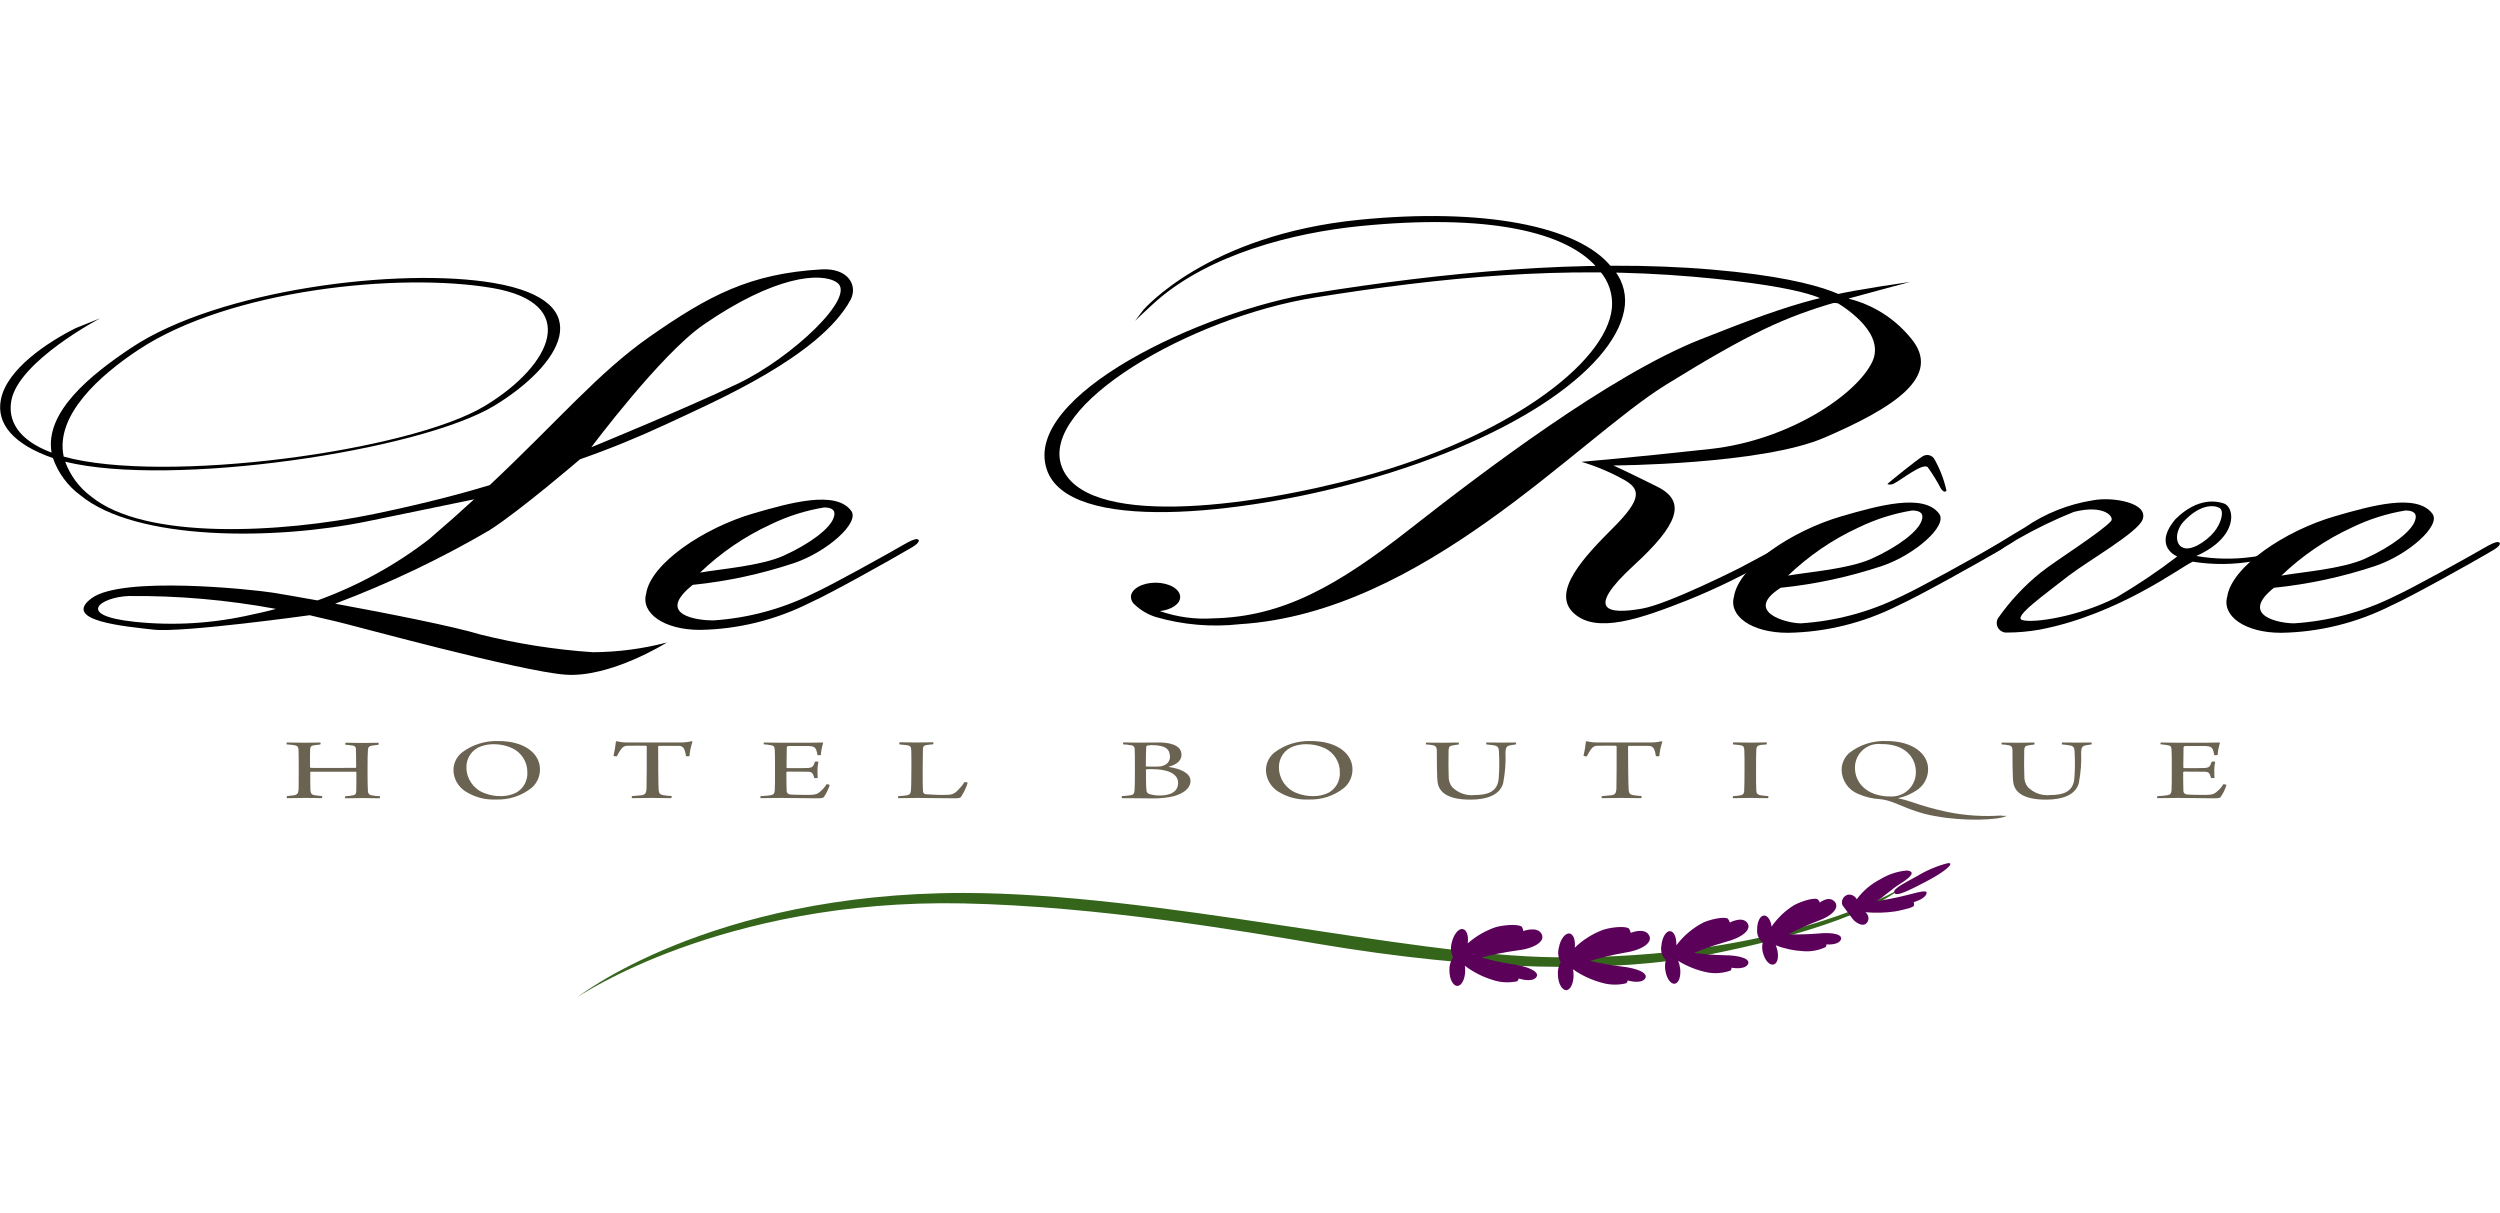 <?xml version="1.0" encoding="UTF-8"?>
<svg id="Layer_1" xmlns="http://www.w3.org/2000/svg" width="206.03" height="100" viewBox="0 0 206.03 100">
  <defs>
    <style>
      .cls-1 {
        fill: #34651b;
      }

      .cls-1, .cls-2, .cls-3 {
        fill-rule: evenodd;
      }

      .cls-3 {
        fill: #6b6352;
      }

      .cls-4 {
        fill: #5b015a;
      }
    </style>
  </defs>
  <g id="scroll_logo_-_main">
    <g id="Foreground">
      <g id="Group_4">
        <g id="Group_1">
          <path id="Path_1" d="M48.73,36.86s7.62-3.12,12.07-5.24,9.88-7.23,8.16-8.35c-1.32-.87-5.17-.53-11.01,3.51-3.51,2.43-9.22,10.08-9.22,10.08ZM22.74,50.18c-4-.74-8.07-1.1-12.14-1.06-2.25.08-4.51,1.59.46,2.12,3.26.35,6.55.14,9.75-.6,1.26-.26,1.93-.46,1.93-.46ZM5.25,37.63c8.22,2.28,28.55-.42,34.75-4.2,5.56-3.39,7.82-8.44.6-9.69-7.65-1.32-21.71.12-29.21,5.1-3.17,2.1-6.87,5.39-6.14,8.79ZM8.22,26.25s-6.67,3.51-7.28,6.74c-.31,1.6.48,3.25,3.31,4.31-.58-3.34,3.22-6.41,6.57-8.64,7.22-4.81,22.13-6.66,29.86-5.34,8.98,1.53,5.41,6.85.1,10.09-6.15,3.75-26.67,6.79-35.41,4.64.42,1.13,1.15,2.13,2.12,2.85,4.42,3.64,15.64,3.05,23.34,1.46,4.58-.95,7.73-1.83,9.53-2.38,5.73-5.39,8.94-9.26,13.15-12.21,4.96-3.47,8.35-5.23,14.19-5.57,2.25-.13,3.01,1.37,2.39,2.52-2.52,4.64-11.14,8.35-15.12,10.21-2.34,1.09-4.73,2.07-7.17,2.92,0,0-4.83,4.15-7.43,5.83-4.07,2.38-8.34,4.41-12.75,6.07,4.24.78,9.78,1.87,11.96,2.54,3.05.76,6.15,1.25,9.28,1.46,2.06-.01,4.11-.28,6.1-.8,0,0-4.64,2.92-8.36,2.65s-17.64-4.1-18.83-4.37-2.25-.53-2.25-.53c0,0-10.48,1.46-12.86,1.19s-7.62-.73-5.11-2.59,13.2-.73,14.92-.46c.51.08,1.9.32,3.7.64,3.29-1.19,6.38-2.88,9.16-5.02,1.36-1.16,2.6-2.26,3.74-3.31-1.54.31-4.3.88-8.73,1.8-7.68,1.59-19.11,1.65-23.71-2.13-1.05-.77-1.84-1.85-2.27-3.07-3.28-1.14-4.67-2.84-4.29-4.81.48-2.53,3.89-4.76,6.17-5.9l1.99-.8Z"/>
          <path id="Path_2" class="cls-2" d="M58.75,51.13c-1.22,0-4.8-.42-1.66-2.93,2.85-.29,5.67-.9,8.39-1.81,2.66-.91,5.4-3.3,4.67-4.29-1.26-1.72-5.02-.67-8.02.2-4.15,1.2-8.52,4.16-8.88,6.63-.45,1.58,1.43,2.98,4.44,2.98,3.17-.05,6.28-.83,9.11-2.26,1.64-.73,6.83-3.64,8.06-4.37.56-.3.96-.61.84-.79-.13-.12-.39-.06-.95.24-1.79,1.03-6.14,3.46-7.87,4.25-2.54,1.24-5.3,1.97-8.12,2.15ZM57.68,47.2c1.71-1.64,3.68-2.99,5.83-3.98,1.4-.68,2.88-1.15,4.41-1.4.73,0,.99.3.78.85-.28.85-1.85,2.1-4.13,3.13-1.91.85-5.2,1.09-6.89,1.39Z"/>
          <path id="Path_3" class="cls-2" d="M179.79,45.07c.64.46,2-.41,2.67-1.22.58-.69.9-1.78.42-2.01-.51-.25-1.63-.25-2.95,1.17-.52.56-.78,1.62-.15,2.07ZM185.77,46.25c.78-.19,1.56-.43,1.43-.54-.19-.18-.58.07-1.68.2-1.5.2-3.03.17-4.52-.09,3.53-1.57,3.18-4.03,2.27-4.33-.51-.17-2.11-.57-3.99,1.3-1.9,2.26.15,3.07.15,3.07-1.59,1.22-3.26,2.34-4.99,3.36-3.1,1.59-6.85,2.16-7.78,1.88-.8-.24,1.84-2.09,3.83-3.66,1.69-1.28,5.68-3.56,6.08-4.61.55-1.39-2.45-1.91-4.08-1.6-2.02.32-3.94,1.08-5.62,2.24-1.2.7-3.62,2.21-4.16,2.56-.36.23-1.37.62-1.24.74.29.14.64.1.9-.1.45-.29,2.5-1.31,3.84-2.2,1.51-.87,3.07-1.63,4.69-2.28,2.52-.65,3.38.42,3.07.76-.84.93-4.49,3.2-5.81,4.25-1.35,1.09-2.53,2.36-3.52,3.78-.2.4-.04.88.36,1.07.11.06.24.09.37.08.91,0,1.82-.08,2.72-.24,6.5-1.24,11.67-5.19,12.62-5.6,1.68.27,3.39.25,5.07-.05Z"/>
          <path id="Path_4" class="cls-2" d="M148.41,51.37c-1.22,0-4.74-.97-1.66-2.93,2.85-.29,5.67-.9,8.39-1.81,2.66-.91,5.4-3.3,4.67-4.29-1.26-1.72-5.02-.67-8.02.2-4.15,1.2-8.52,4.16-8.89,6.63-.45,1.58,1.43,2.98,4.44,2.98,3.17-.05,6.28-.83,9.11-2.26,1.64-.73,6.83-3.64,8.06-4.37.56-.3.96-.61.84-.79-.13-.12-.39-.06-.95.24-1.79,1.03-6.14,3.46-7.87,4.25-2.54,1.24-5.3,1.97-8.12,2.15ZM147.34,47.45c1.71-1.64,3.68-2.99,5.83-3.98,1.4-.68,2.88-1.15,4.41-1.4.73,0,.99.3.78.85-.28.85-1.85,2.1-4.13,3.13-1.91.85-5.2,1.09-6.9,1.39h0Z"/>
          <path id="Path_5" class="cls-2" d="M189.06,51.37c-1.22,0-4.55-.62-1.66-2.93,2.85-.29,5.67-.9,8.39-1.81,2.66-.91,5.4-3.3,4.67-4.29-1.26-1.72-5.02-.67-8.02.2-4.15,1.2-8.52,4.16-8.89,6.63-.45,1.58,1.43,2.98,4.44,2.98,3.17-.05,6.28-.83,9.11-2.26,1.64-.73,6.83-3.64,8.06-4.37.56-.3.96-.61.84-.79-.13-.12-.39-.06-.95.24-1.79,1.03-6.14,3.46-7.87,4.25-2.54,1.24-5.3,1.97-8.12,2.15ZM188,47.45c1.71-1.64,3.68-2.99,5.83-3.98,1.4-.68,2.88-1.15,4.41-1.4.73,0,.99.3.78.85-.28.85-1.85,2.1-4.13,3.13-1.91.85-5.2,1.09-6.9,1.39h0Z"/>
          <path id="Path_6" class="cls-1" d="M47.54,82.21s10.88-8.62,31.83-8.62c15.98,0,36.59,5.18,48.8,5.3,18.83.2,28.51-5.7,28.51-5.7,0,0-3.05,2.92-15.65,5.44-8.13,1.63-19.16,1.39-32.49-.86-5.98-1.01-18.01-3.09-29.18-3.32-19.96-.4-31.83,7.76-31.83,7.76Z"/>
          <path id="Path_7" class="cls-4" d="M151.84,74.6c-.13-.33.04-.71.37-.84.01,0,.03-.01.05-.02.31-.06.61.09.76.37.51-.7,1.18-1.26,1.96-1.66.66-.4,1.41-.65,2.19-.71.64.08.46.45-.55,1.08-.8.5-1.39,1.11-2,1.46.72-.13,1.69-.29,2.52-.51,1.43-.38,1.78-.43,1.59-.04s-1.02.62-1.02.62c.04.09.04.19.02.29-.05.13-.6.29-1.54.47-.81.12-1.63.14-2.45.07l.11.12c.21.26.17.64-.09.84,0,0,0,0,0,0-.28.21-.81-.07-1.08-.41"/>
          <path id="Path_8" class="cls-4" d="M131,79.18c.84.2,1.68.36,2.54.46,1.48.15,2.38.6,2.01,1.04s-1.41.12-1.41.12c-.01.09-.05.17-.11.23-.67.17-1.37.15-2.02-.04-.85-.23-1.66-.6-2.38-1.11.03.14.05.28.05.42.02.71-.25,1.29-.6,1.3s-.67-.55-.69-1.26c-.03-.36.05-.73.23-1.04-.21-.37-.26-.8-.15-1.21.13-.7.53-1.21.88-1.16.32.05.5.56.43,1.17.67-.65,1.47-1.15,2.35-1.48.98-.29,2.01-.28,2.13-.07.07.1.11.21.13.33,0,0,1.09-.46,1.49.16s-.53,1.27-2.08,1.49c-.94.17-1.87.39-2.78.66Z"/>
          <path id="Path_9" class="cls-4" d="M146,76.36c.5-.72,1.14-1.33,1.88-1.78.83-.43,1.77-.61,1.92-.46.08.07.14.16.18.26,0,0,.7-.57,1.18-.11s-.04,1.17-1.4,1.65c-.81.31-1.61.67-2.38,1.08.79.02,1.59,0,2.38-.06,1.37-.15,2.18.1,1.93.54s-1.17.35-1.17.35c0,.08-.02.16-.06.22-.57.27-1.21.39-1.84.34-.78-.04-1.56-.2-2.28-.49.05.11.09.23.12.35.16.61.03,1.16-.3,1.24s-.71-.35-.87-.96c-.08-.28-.09-.57-.02-.85-.32-.26-.5-.66-.46-1.07-.01-.63.24-1.15.57-1.16.3,0,.56.39.62.93Z"/>
          <path id="Path_10" class="cls-4" d="M138.18,77.87c.59-.78,1.36-1.42,2.23-1.86.9-.37,1.87-.46,2-.28.07.09.12.19.15.3,0,0,.98-.54,1.42,0s-.37,1.25-1.82,1.61c-.87.25-1.72.55-2.55.89.81.11,1.62.17,2.43.19,1.41,0,2.3.33,1.99.78s-1.32.25-1.32.25c0,.08-.03.16-.08.23-.61.22-1.27.28-1.91.16-.86-.17-1.68-.5-2.43-.96.09.19.14.4.17.6.09.66-.1,1.24-.44,1.29s-.68-.45-.78-1.12c-.04-.28-.03-.56.05-.83-.32-.31-.46-.76-.37-1.2.06-.67.38-1.2.71-1.18.32.01.54.5.52,1.12Z"/>
          <path id="Path_11" class="cls-4" d="M120.96,77.74c.68-.59,1.47-1.05,2.33-1.34.99-.25,2.02-.21,2.14,0,.06.1.1.21.11.33,0,0,1.11-.42,1.49.21s-.57,1.25-2.14,1.41c-.94.13-1.88.32-2.8.56.83.23,1.67.42,2.52.55,1.48.2,2.36.69,1.97,1.11s-1.42.07-1.42.07c-.02.09-.06.17-.12.23-.67.14-1.37.11-2.02-.11-.83-.25-1.61-.65-2.3-1.17.02.13.03.26.03.38,0,.71-.29,1.28-.65,1.28s-.65-.57-.65-1.28c-.02-.38.09-.76.3-1.08-.19-.37-.22-.8-.11-1.2.16-.69.57-1.2.92-1.12.32.06.48.56.4,1.16Z"/>
          <path id="Path_12" class="cls-4" d="M156.1,73.55c.14.39,1.16-.13,2.69-.93s2.34-1.53,1.75-1.49c-.91.23-1.78.6-2.58,1.09-.76.42-1.97,1-1.85,1.32Z"/>
          <path id="Path_13" class="cls-2" d="M155.53,39.91c.05-.1,2.55-2.1,2.93-2.31.31-.19.72-.11.93.19.47.82.82,1.72,1.02,2.64-.14.24-.39-.05-.46-.17-.32-.62-.69-1.21-1.09-1.77-.45-.33-2.06.98-2.77,1.36-.17.09-.38.11-.56.05Z"/>
        </g>
        <g id="Group_3">
          <g id="Group_2">
            <path id="Path_14" class="cls-3" d="M23.65,61.35c.22.01.43.04.64.07.2.04.28.1.31.33.01.13.02.96.02,1.68,0,.64-.01,1.32-.01,1.56-.02.34-.06.49-.38.55-.15.02-.32.04-.58.07-.03.05-.03.12,0,.17.25,0,.86-.02,1.46-.02.63,0,1.13.01,1.39.02.05-.01.08-.14.05-.17-.22-.02-.43-.04-.64-.08-.28-.05-.29-.18-.33-.43-.01-.16-.01-1.06-.01-1.46,0-.02.02-.04.04-.04.1,0,1.02,0,1.92,0,.6,0,1.58,0,1.78,0,.03,0,.05.02.06.05,0,.47,0,1.32-.01,1.54-.01.25-.08.33-.31.36-.19.04-.39.06-.59.07-.03.03-.04.14,0,.17.28,0,.85-.02,1.4-.02s1.04.02,1.41.02c.06-.02.07-.14.04-.17-.23,0-.46-.03-.68-.08-.18,0-.31-.16-.31-.33,0,0,0,0,0,0-.02-.24-.03-1.07-.03-1.7,0-.91.01-1.4.03-1.66.01-.28.09-.35.33-.4.18-.03.36-.05.54-.07.03-.05.03-.12,0-.17-.19,0-.78.02-1.33.02-.6,0-1.12-.02-1.37-.02-.04.03-.06.14,0,.17.21.01.41.04.61.07.13.01.22.12.23.24.02.27.02,1.17.02,1.55,0,.03-.03.05-.06.04-.11,0-.62,0-1.75.01-1.7,0-1.88,0-1.93-.01-.03,0-.06-.03-.06-.07,0-.71-.01-1.15.01-1.45.01-.24.1-.3.32-.34.12-.02.34-.04.51-.06.04-.05.04-.12.01-.17-.32,0-.63.02-1.33.02-.54,0-1.11-.02-1.42-.02-.03.03-.06.14-.01.17Z"/>
            <path id="Path_15" class="cls-3" d="M40.87,65.89c1.07.04,2.12-.3,2.95-.97.44-.38.69-.95.68-1.53,0-1.21-1.16-2.32-3.44-2.32-1.08-.03-2.15.3-3.01.96-.42.35-.67.86-.68,1.41,0,.71.37,1.38.97,1.77.75.48,1.63.72,2.52.68ZM41.3,65.61c-.49.01-.98-.08-1.44-.27-.85-.34-1.41-1.16-1.42-2.07-.03-.78.45-1.5,1.19-1.76.34-.12.69-.18,1.05-.18.51,0,1.03.1,1.49.31.79.35,1.3,1.14,1.29,2,.04.7-.33,1.37-.95,1.7-.38.18-.8.27-1.22.27h0Z"/>
            <path id="Path_16" class="cls-3" d="M55.33,65.6c-.22-.01-.45-.03-.67-.07-.25-.05-.36-.12-.38-.45-.03-.39-.04-2.47-.04-3.55,0-.03.03-.05.06-.06.25,0,1.14-.01,1.62,0,.17-.02.34.06.44.21.09.2.15.41.17.63.1.03.2.03.29,0,.03-.41.12-.8.25-1.19-.03-.02-.06-.03-.09-.03-.34.08-.7.11-1.05.1h-4.18c-.3,0-.6-.02-.89-.1-.02-.01-.1.01-.1.02-.04.4-.11.79-.2,1.18.08.04.18.05.27.04.12-.24.26-.47.43-.68.12-.13.29-.2.46-.19.34-.01,1.3-.01,1.51,0,.03,0,.07.03.07.05,0,1.21,0,3.02-.02,3.49-.02.34-.08.49-.42.54-.16.02-.43.04-.77.07-.03.03-.05.14,0,.17.3,0,.88-.02,1.66-.02.58,0,1.22.02,1.56.02.04-.02.06-.15.03-.18Z"/>
            <path id="Path_17" class="cls-3" d="M62.94,61.34c.19.01.38.04.57.07.27.04.32.11.34.39.02.13.02.81.02,1.5,0,.84,0,1.67-.02,1.83-.02.28-.11.37-.37.41-.2.04-.48.05-.79.07-.04.03-.03.15,0,.17.46,0,.94-.02,1.67-.02,1.37,0,2.05.03,2.86.03.57,0,.61-.03.68-.11.21-.3.37-.64.48-.99-.08-.04-.16-.06-.25-.07-.16.26-.36.48-.6.67-.18.14-.32.22-.9.22s-1.31-.01-1.54-.04c-.14-.02-.25-.13-.26-.27-.02-.39-.02-1.27-.02-1.55,0-.01.03-.06.06-.06.37,0,1.4,0,1.72.01s.37.13.42.23c.04.09.07.19.09.28.1.03.2.03.29,0,0-.16-.02-.37-.02-.65,0-.23.03-.46.08-.68-.1-.03-.2-.03-.29-.01-.03.1-.07.19-.11.28-.07.13-.15.22-.44.24-.36.02-1.36.02-1.73.01-.03,0-.06-.03-.06-.06h0c0-.25.01-1.26.02-1.63,0-.07.06-.12.12-.13.16-.01,1.46,0,1.71,0,.38.02.49.11.58.28.06.15.1.31.12.47.09.02.19.01.28-.01.02-.34.09-.68.19-1,0-.01-.02-.03-.03-.03-.23.01-.8.02-1.23.02h-2.2c-.62,0-1.13-.02-1.4-.02-.05.02-.06.14-.03.17Z"/>
            <path id="Path_18" class="cls-3" d="M74.14,61.35c.17.01.44.04.58.06.33.04.36.13.38.45.01.19.01.62.01,1.41,0,1.25-.02,1.76-.05,1.96s-.11.27-.35.32c-.19.03-.37.04-.68.06-.03.05-.03.12,0,.17.25,0,1-.02,1.52-.02.57,0,2.49.03,3.17.03.3,0,.42-.04.46-.09.25-.37.44-.77.57-1.19-.08-.05-.17-.07-.26-.06-.19.29-.42.56-.68.8-.18.16-.41.25-.66.25-.63.03-1.25,0-1.88-.05-.11-.02-.19-.11-.2-.22-.03-.33-.03-1.09-.03-1.88.01-.67.01-1.39.02-1.63.02-.18.03-.27.3-.32.15-.02.27-.04.53-.06.05-.02.05-.15,0-.17-.23,0-.66.02-1.35.02-.72,0-1.09-.02-1.39-.02-.04.02-.06.15-.02.17Z"/>
            <path id="Path_19" class="cls-3" d="M92.59,61.35c.21,0,.42.03.63.07.17,0,.3.15.29.31.02.28.02.74.02,1.72,0,.91-.01,1.47-.03,1.7-.03.27-.1.35-.34.39-.23.03-.46.06-.69.07-.04.01-.04.15,0,.17.75-.01,1.98.02,2.49.02.59.01,1.18-.05,1.76-.18.86-.24,1.39-.67,1.39-1.27,0-.65-.86-1.01-1.78-1.14-.02,0-.02-.02,0-.03.7-.18,1.04-.54,1.04-.97,0-.88-1.13-1.02-1.86-1.02s-1,.01-1.64.01c-.59,0-.94-.01-1.29-.02-.03.02-.04.15,0,.17ZM94.95,61.41c1.1,0,1.47.33,1.47.97,0,.32-.21.6-.51.7-.15.06-.18.1-.77.1-.33,0-.53,0-.65-.01-.02,0-.06-.02-.06-.04,0-.54.02-1.38.03-1.57,0-.05.04-.1.09-.12.13-.02.26-.03.39-.04ZM95.55,65.56c-.29,0-.57-.04-.85-.13-.11-.04-.19-.13-.21-.24-.05-.31-.05-1.29-.05-1.76,0-.01.03-.03.06-.03.17-.02.34-.02.51-.01,1.24,0,2.08.39,2.08,1.12,0,.7-.56,1.05-1.53,1.05h0Z"/>
            <path id="Path_20" class="cls-3" d="M107.83,65.89c1.07.04,2.12-.3,2.95-.97.44-.38.69-.95.68-1.53,0-1.21-1.17-2.32-3.44-2.32-1.08-.03-2.15.3-3.01.96-.42.35-.67.86-.68,1.41,0,.71.37,1.38.97,1.77.75.48,1.63.72,2.52.68ZM108.26,65.61c-.49.01-.98-.08-1.44-.27-.85-.34-1.41-1.16-1.42-2.07-.03-.78.45-1.5,1.19-1.76.34-.12.69-.18,1.05-.18.51,0,1.03.1,1.49.31.79.35,1.3,1.14,1.29,2,.04.7-.33,1.37-.95,1.7-.38.18-.8.27-1.22.27h0Z"/>
            <path id="Path_21" class="cls-3" d="M117.53,61.35c.19.01.38.03.57.07.25.05.29.19.31.38.01.48-.01,2.29.08,2.75.16.83.96,1.35,2.69,1.35,1.23,0,2.42-.32,2.7-1.37.16-.84.23-1.69.19-2.54.02-.39.09-.51.4-.57.12-.02.28-.04.45-.07.03-.01.03-.15,0-.16-.19,0-.63.01-1.13.01-.63,0-1.08-.01-1.28-.01-.03.02-.05.14-.01.16.24.02.37.04.53.06.34.04.49.13.5.53.04.74.04,1.48-.02,2.21-.09,1.14-.98,1.37-1.96,1.37-.69.08-1.39-.16-1.88-.66-.19-.25-.29-.55-.28-.86-.02-.39-.03-1.52-.01-2.18.02-.27.09-.35.33-.39.14-.03.27-.04.5-.07.03-.05.03-.12,0-.17-.27,0-.73.02-1.29.02s-1.19-.01-1.38-.01c-.04.01-.05.14,0,.17Z"/>
            <path id="Path_22" class="cls-3" d="M135.27,65.6c-.22-.01-.45-.03-.67-.07-.25-.05-.36-.12-.38-.45-.03-.39-.05-2.47-.05-3.55,0-.03.03-.05.06-.06.25,0,1.14-.01,1.62,0,.17-.02.34.06.44.21.09.2.15.41.17.63.1.03.2.03.29,0,.03-.41.12-.8.25-1.19-.03-.02-.06-.03-.09-.03-.34.08-.7.11-1.05.1h-4.17c-.3,0-.6-.02-.89-.1-.02-.01-.1.01-.1.02-.04.4-.11.79-.2,1.18.09.04.18.05.27.04.12-.24.26-.47.43-.68.12-.13.29-.2.46-.19.34-.01,1.3-.01,1.5,0,.03,0,.07.03.07.05,0,1.21,0,3.02-.02,3.49-.02.34-.08.49-.42.54-.16.02-.43.04-.77.07-.03.03-.05.14,0,.17.3,0,.88-.02,1.66-.02.58,0,1.22.02,1.56.02.04-.02.07-.15.03-.18Z"/>
            <path id="Path_23" class="cls-3" d="M142.82,61.35c.22.01.43.04.64.07.25.04.26.17.29.35.02.35.02.86.02,1.47,0,.82-.01,1.76-.03,1.98-.03.19-.08.29-.38.34-.14.02-.33.04-.53.05-.03.02-.05.15,0,.17.45,0,.86-.02,1.52-.02.54,0,1.06.02,1.35.02.03-.02.07-.15.02-.17-.24-.02-.46-.04-.62-.07-.31-.06-.35-.19-.36-.4-.02-.26-.02-.97-.02-1.73,0-.65,0-1.32.02-1.62.02-.24.07-.34.32-.39.12-.01.32-.04.53-.05.03-.05.03-.12-.01-.17-.26,0-.71.02-1.31.02s-1.18-.02-1.43-.02c-.02.02-.05.15-.01.17Z"/>
            <path id="Path_24" class="cls-3" d="M165.39,67.24s-.46,0-.5-.03c-1.48.1-2.96,0-4.42-.3-1-.21-1.99-.49-2.96-.83-.36-.12-.73-.22-1.1-.3.55-.11,1.06-.33,1.53-.64.6-.38.96-1.04.96-1.75,0-1.29-1.3-2.32-3.41-2.32-1.12-.05-2.23.3-3.11,1-.39.36-.61.86-.61,1.38.02.88.56,1.66,1.37,1.98.57.25,1.18.4,1.8.43.4.04.79.15,1.17.3.64.25,1.04.45,1.77.69.53.18,1.08.32,1.63.41,2.26.43,5.22.35,5.88-.03ZM155.09,61.32c1.93,0,2.8,1.12,2.8,2.3.02,1.1-.86,2-1.95,2.02-.05,0-.1,0-.15,0-1.9,0-2.92-1.1-2.92-2.36-.01-1.07.85-1.96,1.92-1.97.1,0,.2,0,.3.02Z"/>
            <path id="Path_25" class="cls-3" d="M164.98,61.35c.19.01.38.03.57.07.25.05.29.19.3.38.01.48-.01,2.29.08,2.75.16.83.96,1.35,2.69,1.35,1.23,0,2.42-.32,2.7-1.37.16-.84.23-1.69.19-2.54.02-.39.09-.51.4-.57.12-.02.28-.04.45-.07.03-.01.03-.15,0-.16-.19,0-.63.01-1.13.01-.63,0-1.08-.01-1.28-.01-.03.02-.05.14-.01.16.24.02.37.04.53.06.34.04.49.13.5.53.04.74.04,1.48-.02,2.21-.09,1.14-.98,1.37-1.96,1.37-.69.08-1.39-.16-1.88-.66-.19-.25-.29-.55-.28-.86-.02-.39-.03-1.52-.01-2.18.02-.27.09-.35.33-.39.14-.03.27-.04.5-.07.03-.05.03-.12,0-.17-.27,0-.73.02-1.29.02s-1.19-.01-1.38-.01c-.04.01-.05.14,0,.17Z"/>
            <path id="Path_26" class="cls-3" d="M178.05,61.34c.19.01.38.04.57.07.27.04.32.11.34.39.02.13.02.81.02,1.5,0,.84,0,1.67-.02,1.83-.02.28-.11.37-.37.41-.2.04-.48.05-.79.07-.05.03-.03.15,0,.17.46,0,.94-.02,1.67-.02,1.37,0,2.05.03,2.86.03.57,0,.61-.03.68-.11.21-.3.37-.64.48-.99-.08-.04-.16-.06-.25-.07-.16.26-.36.48-.6.67-.18.14-.32.22-.9.22s-1.31-.01-1.54-.04c-.14-.02-.25-.13-.26-.27-.02-.39-.02-1.27-.02-1.55,0-.01.03-.06.06-.06.37,0,1.4,0,1.72.01s.37.13.42.23c.04.09.07.19.09.28.1.03.2.03.29,0,0-.16-.02-.37-.02-.65,0-.23.03-.46.08-.68-.1-.03-.2-.03-.29-.01-.03.1-.07.19-.11.28-.07.13-.15.22-.44.24-.36.02-1.36.02-1.73.01-.03,0-.06-.03-.06-.06h0c0-.25.01-1.26.02-1.63,0-.07.06-.12.12-.13.16-.01,1.46,0,1.71,0,.38.02.49.11.58.28.06.15.1.31.12.47.09.02.19.01.28-.01.02-.34.09-.68.19-1,0-.01-.02-.03-.03-.03-.23.01-.8.02-1.23.02h-2.2c-.62,0-1.13-.02-1.4-.02-.05.02-.06.14-.02.17Z"/>
          </g>
        </g>
        <path id="Path_27" d="M94.22,25.55s5.26-6.2,17.83-7.44c10.08-1,18.02.48,20.74,3.88.82.84,1.23,2,1.12,3.17-.48,4.79-8.46,10.81-21.74,14.51-9.77,2.72-24.15,4.36-25.91-1-2-6.11,12.81-13.04,22.01-14.51,10.51-1.68,22.19-2.86,32.86-1.94,10.47.9,11.75,2.88,11.75,2.88l-2.29-.18s-.81-1.23-11.1-2.12c-10.66-.91-20.58.03-31.08,1.71-10.4,1.67-22.74,8.91-20.92,13.92,1.83,5.04,15,3.52,24.91.82,11.64-3.18,19.98-9.25,20.44-13.86.1-1.11-.26-2.22-1-3.06-2.55-3.34-9.46-4.72-19.74-3.7-5.6.56-12.37,2.33-16.75,6.13-.65.57-1.81,1.68-1.81,1.68l.68-.89Z"/>
        <path id="Path_28" d="M152.37,24.62c2,.5,3.78,1.63,5.09,3.23,2.7,3.17-1.41,5.76-7.11,8.22-5.17,2.23-17.39,2.29-17.39,2.29,0,0,1.18.53,3.64,1.76s1.64,3.17-1.94,6.46c-4.16,3.82-2.06,4.05.65,3.58,2.21-.38,8.17-3.41,8.17-3.41l3.94-2.11-1.17,1.29c-2.3,1.35-4.69,2.53-7.17,3.53-3.88,1.53-7.52,2.82-9.4,1.06-1.88-1.76.94-4.7,3.29-7.05,2.35-2.35,2.16-3.11,1.06-3.82-1.17-.67-2.41-1.21-3.7-1.59,0,0,4.17-.35,10.63-1.06s12.04-4.47,13.33-7.17c1.08-2.26-1.95-4.31-2.97-4.93-4.24,1.24-7.08,2.52-14.01,6.8-7.3,4.51-20.03,18.8-35.13,19.74-2.33.26-4.68.06-6.93-.59-.63-.2-1.2-.53-1.68-.97-.22-.16-.36-.41-.37-.68,0-.65.91-1.18,2.03-1.18s2.03.53,2.03,1.18c0,.58-.73,1.06-1.68,1.16,1.41.49,2.9.7,4.39.6,5.76-.12,10.28-2.7,16.27-7.4,5.99-4.7,16.45-12.63,23.85-15.57,8.58-3.41,10.4-3.72,17.33-4.76-1.98.54-3.59.96-5.03,1.36Z"/>
      </g>
    </g>
  </g>
</svg>